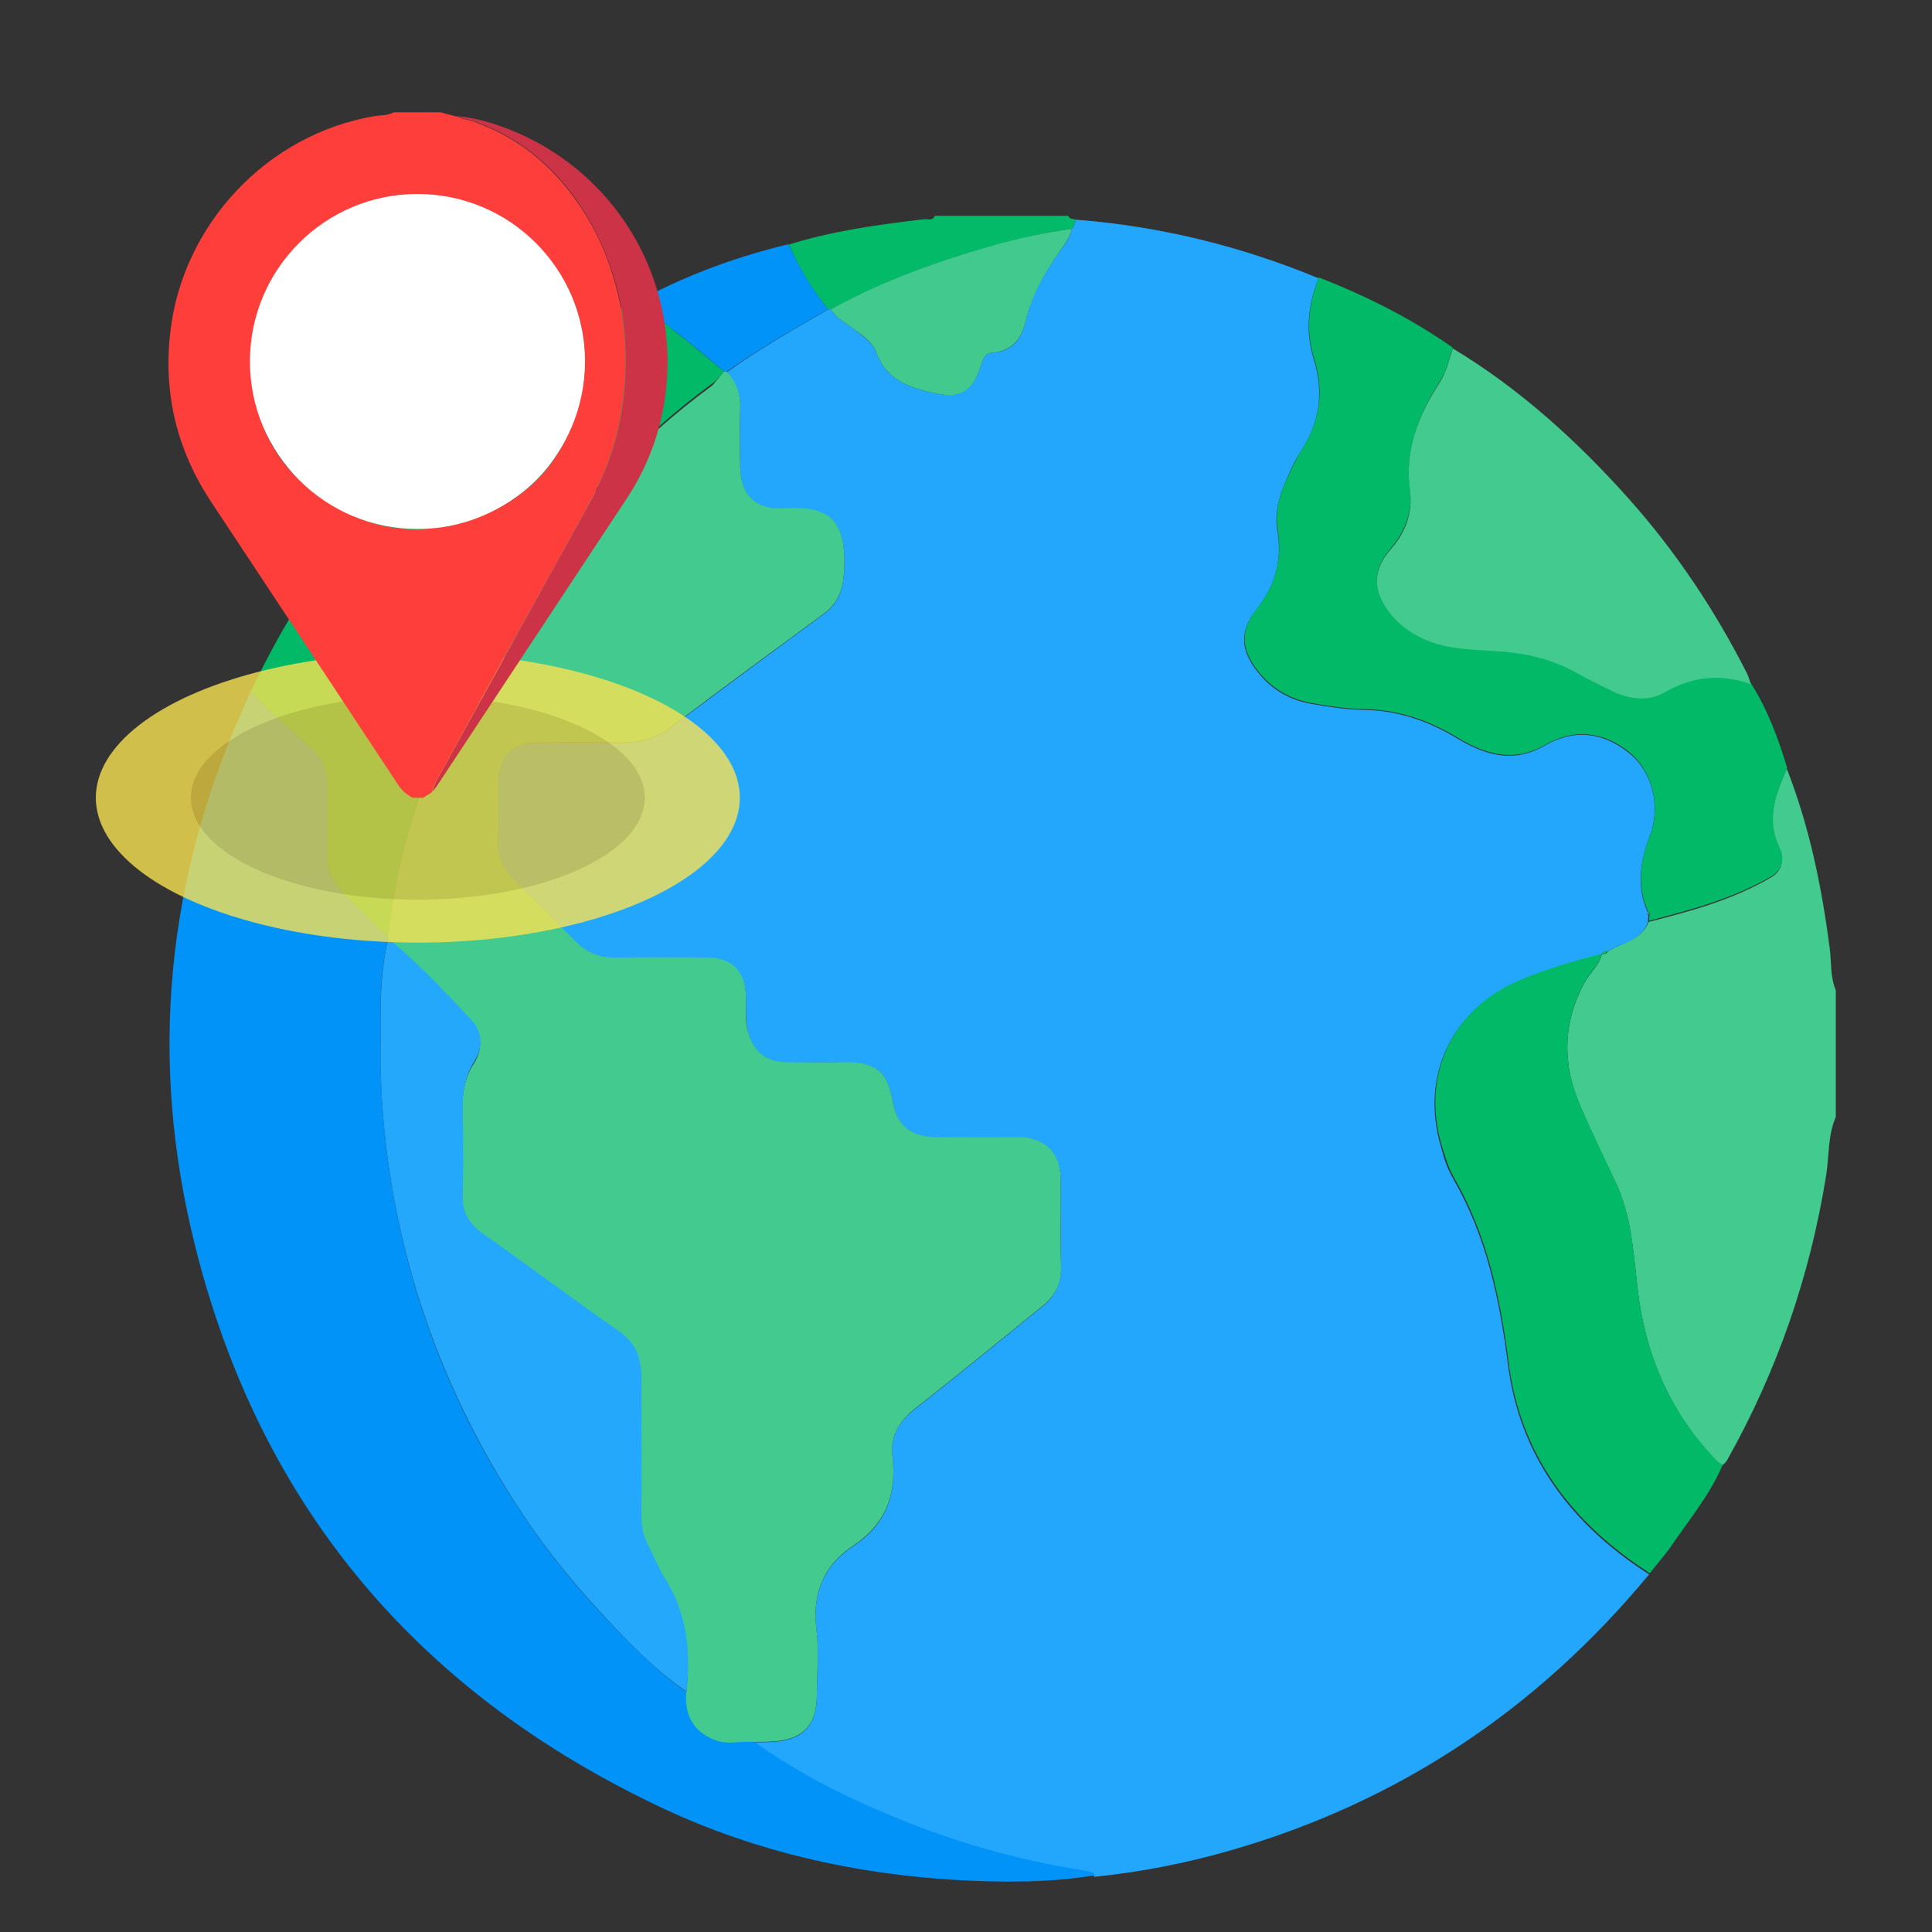 <?xml version="1.0" encoding="utf-8"?>
<!-- Generator: Adobe Illustrator 26.2.1, SVG Export Plug-In . SVG Version: 6.00 Build 0)  -->
<svg version="1.1" id="Layer_1" xmlns="http://www.w3.org/2000/svg" xmlns:xlink="http://www.w3.org/1999/xlink" x="0px" y="0px"
	 viewBox="0 0 504 504" style="enable-background:new 0 0 504 504;" xml:space="preserve">
<rect x="0" y="0" width="504" height="504" fill="#333333" stroke="none"/>
<style type="text/css">
	.st0{fill:#43CA8E;}
	.st1{fill:#02BA67;}
	.st2{fill:#23A7FD;}
	.st3{fill:#0293F9;}
	.st4{fill:#01B966;}
	.st5{fill:#0293F8;}
	.st6{fill:#42CA8E;}
	.st7{fill:#23A8FC;}
	.st8{opacity:0.8;}
	.st9{fill:#F9E253;}
	.st10{fill:#E0C541;}
	.st11{fill:#FE3E3A;}
	.st12{fill:#CC3346;}
	.st13{fill:#C4F1FD;}
	.st14{fill:#FFFFFF;}
</style>
<g>
	<g>
		<path class="st0" d="M466.1,200.5c5.9,15,9.1,30.7,11.2,46.7c0.5,3.7,0.1,7.5,1.6,11.1c0,11,0,22.1,0,33.1
			c-2.1,4.8-1.7,10.1-2.5,15.1c-4.2,26.4-12.8,51.2-25.9,74.5c-0.3,0.5-0.7,0.8-1.1,1.2c-0.5-0.3-1-0.5-1.4-0.9
			c-12.3-12.6-18.8-27.8-20.8-45.1c-1.1-9.5-1.6-19.1-5.8-27.9c-3.2-6.6-6.3-13.2-9.2-19.9c-4.7-10.8-4.5-21.5,1.1-32
			c1.4-2.6,3.9-4.5,4.6-7.5l0,0c0.7,0,1.3-0.1,1.6-0.7c3.7-2.4,8.7-2.9,10.6-7.7c11-2.8,22-5.8,31.9-11.6c2.9-1.7,3.5-4.7,2.2-7.4
			C460.5,213.9,463.2,207.2,466.1,200.5z"/>
		<path class="st1" d="M278.7,56.3c0.3,1,1.3,0.7,1.9,1c-0.2,0.9-0.2,1.8-1,2.4c-6.8,0.9-13.5,2.5-20.1,4.3
			c-14.8,4.1-29.2,9.3-42.7,16.8c-0.2,0-0.5,0-0.7,0c-4.2-5.2-7.7-10.9-10.3-17c11.5-3.6,23.3-5.2,35.2-6.6c1-0.1,2.3,0.5,2.9-0.9
			C255.5,56.3,267.1,56.3,278.7,56.3z"/>
		<path class="st2" d="M216.1,80.7c0.2,0,0.5,0,0.7,0c1.4,2.4,3.9,3.6,6,5.2c2.2,1.8,4.8,3.4,5.8,6c2.7,7.6,9.2,9.4,15.9,10.8
			c6,1.2,9.2-0.9,11.2-6.7c0.6-1.8,1-3.9,3.2-4c5.4-0.3,7.7-3.9,8.7-8.4c1.5-6.6,4.8-12.3,8.6-17.7c1.4-1.9,3-3.8,3.4-6.2
			c0.8-0.6,0.8-1.6,1-2.4c22,1.7,43.1,6.9,63.4,15.3c-2.8,6.9-3.5,13.9-1.3,21.1c2.7,8.5,1.6,16.4-3.2,23.8c-1.7,2.6-3,5.4-4.2,8.3
			c-1.7,3.9-2.8,8.2-2.1,12.4c1.4,7.9-0.5,14.6-5.5,20.9c-4.4,5.6-4.1,10.6,0.4,16.2c3.5,4.5,8.3,7.3,13.9,8.3
			c4.6,0.8,9.2,1.5,13.8,1.6c8.9,0.1,16.8,2.9,24.3,7.4c7.3,4.4,14.7,6.7,23.1,1.8c7.4-4.3,15-3.4,21.7,2c6,4.7,8.5,13.7,5.5,21.6
			c-2.5,6.8-3.6,13.3-0.5,20.1c-0.1,0.3-0.1,0.5,0.1,0.8c0,0.6-0.1,1.2-0.1,1.7c-1.8,4.9-6.9,5.3-10.6,7.7c-0.7,0-1.3,0-1.6,0.8
			c0,0,0,0,0,0c-7.3,1.9-14.7,4-21.7,7c-17.4,7.5-25.4,24.5-20.2,42.7c0.8,3,1.7,6,3.3,8.7c8.7,15.1,12.1,31.4,14.3,48.6
			c3.1,23.9,16.6,41.7,36.8,54.6c-29.1,35.2-65.5,59.5-109.5,72.1c-11.5,3.3-23.3,5.6-35.2,6.8c-0.6-1-1.6-1-2.6-1.2
			c-16-2.6-31.5-6.7-46.6-12.7c-14.1-5.6-27.7-12.3-40.1-21.2c1.8,0,3.7,0,5.5-0.1c7.8-0.5,11.4-4.3,11.4-12.2
			c0-5.7,0.6-11.4-0.1-16.9c-1.2-9.4,1.8-16.8,9.5-21.9c8.7-5.7,11.5-13.5,10.3-23.6c-0.6-5.1,1.8-9.1,6-12.3
			c11.2-8.8,22.2-17.8,33.3-26.8c3.1-2.5,4.7-5.8,4.7-10c-0.1-7.6,0-15.3-0.1-22.9c-0.1-7-4.1-11-11.1-11.1c-7.1-0.1-14.1,0-21.2,0
			c-7,0-10.5-3-11.6-9.7c-1.2-7-4.3-9.8-11.3-9.8c-5.5-0.1-11,0-16.5,0c-5.1-0.1-8.3-2.7-9.8-7.7c-0.9-3.1-0.5-6.2-0.6-9.3
			c-0.2-6.6-3.6-10.2-10.2-10.3c-7.9,0-15.8-0.1-23.7,0c-4.1,0.1-7.5-1.2-10.3-4c-5.5-5.5-11-11-16.5-16.5c-2.7-2.7-4.2-5.8-4-9.9
			c0.3-5.2,0-10.5,0.1-15.7c0.1-6.4,3.6-10,10-10c7.3-0.1,14.7-0.1,22.1,0c4.8,0,9-1.1,13-4.1c13.2-9.9,26.5-19.7,39.8-29.5
			c3.7-2.7,5-6.3,5.3-10.9c0.9-15.1-5.2-17.1-16.3-16.6c-6.9,0.3-10.7-3.7-10.8-10.7c-0.1-4.9-0.2-9.9,0-14.8
			c0.2-3.9-0.9-7.2-3.5-10.1C198.1,91,207.1,85.9,216.1,80.7z"/>
		<path class="st3" d="M196.4,454.1c12.4,9,26,15.6,40.1,21.2c15.1,6,30.6,10.2,46.6,12.7c1,0.2,2,0.2,2.6,1.2
			c-12.2,2-24.5,1.9-36.7,1.2c-26.2-1.6-51.6-7.3-75.5-18.4c-65.7-30.7-107.6-81.2-123.8-152c-11-48.2-5.3-94.9,15.8-139.7
			c4.7,5.3,10.1,9.8,15.4,14.5c3.3,3,4.8,6.3,4.5,10.8c-0.3,5.8,0,11.6-0.1,17.3c-0.1,4.2,1.6,7.6,4.6,10.4
			c3.9,3.6,7.6,7.5,11.4,11.2c0,0,0,0.3,0,0.3c-2.5,9.7-2,19.6-2,29.4c-0.1,11.3,0.9,22.7,2.7,34c4.9,29.9,15.5,57.5,31.8,83
			c6.6,10.4,14.1,20,22.4,29c7.1,7.6,14.3,15.2,22.9,21.2c-0.4,6.1,2.2,10.4,8,12.3C190.2,454.8,193.3,454,196.4,454.1z"/>
		<path class="st4" d="M101.3,244.5c-3.8-3.7-7.5-7.6-11.4-11.2c-3-2.9-4.7-6.2-4.6-10.4c0.1-5.8-0.2-11.6,0.1-17.3
			c0.2-4.5-1.2-7.8-4.5-10.8c-5.2-4.7-10.7-9.2-15.4-14.5c16.6-35.5,41.5-64,73.7-86.2c9.7-6.7,19.8-12.8,30.8-17.4
			c0.1,3.8,1.9,6.5,4.9,8.8c4.8,3.7,9.3,7.6,14,11.4c-1,1-1.8,2.2-2.9,3c-19.9,14.6-36.4,32.4-50.2,52.8
			c-11.3,16.7-19.9,34.8-26.1,53.9C105.8,219,102.8,231.6,101.3,244.5z"/>
		<path class="st4" d="M430.4,410.4c-20.2-12.9-33.7-30.7-36.8-54.6c-2.2-17.2-5.6-33.5-14.3-48.6c-1.5-2.6-2.4-5.7-3.3-8.7
			c-5.2-18.2,2.8-35.2,20.2-42.7c7-3,14.3-5.1,21.7-7c-0.7,3-3.2,4.9-4.6,7.5c-5.6,10.5-5.8,21.2-1.1,32c2.9,6.7,6.1,13.3,9.2,19.9
			c4.2,8.8,4.7,18.4,5.8,27.9c2,17.3,8.5,32.5,20.8,45.1c0.4,0.4,0.9,0.6,1.4,0.9c-3.2,7.6-8.4,13.9-13,20.6
			C434.6,405.4,432.4,407.8,430.4,410.4z"/>
		<path class="st5" d="M188.9,96.9c-4.6-3.8-9.2-7.8-14-11.4c-3-2.3-4.8-5-4.9-8.8c11.4-5.8,23.3-10,35.7-13
			c2.7,6.1,6.2,11.8,10.3,17c-9,5.2-18,10.3-26.5,16.3C189.4,97,189.1,97,188.9,96.9z"/>
		<path class="st4" d="M430,237.9c-3.1-6.8-2.1-13.3,0.5-20.1c2.9-7.8,0.4-16.8-5.5-21.6c-6.7-5.4-14.4-6.2-21.7-2
			c-8.4,4.9-15.8,2.6-23.1-1.8c-7.5-4.5-15.4-7.3-24.3-7.4c-4.6-0.1-9.3-0.8-13.8-1.6c-5.6-1-10.3-3.8-13.9-8.3
			c-4.4-5.6-4.8-10.6-0.4-16.2c5-6.3,6.8-13,5.5-20.9c-0.7-4.2,0.3-8.4,2.1-12.4c1.3-2.8,2.6-5.7,4.2-8.3c4.8-7.5,5.9-15.3,3.2-23.8
			c-2.2-7.1-1.5-14.2,1.3-21.1c12.3,4.8,24.1,10.7,34.9,18.3c-1,3.1-1.7,6.3-3.5,9c-5.4,8.5-9,17.5-7.7,27.9
			c0.8,5.9-1.2,11-5.1,15.6c-3.4,3.9-4.7,8.5-2.2,13.3c1.9,3.7,4.7,6.6,8.4,8.7c6.3,3.7,13.5,4,20.4,4.4c7.6,0.4,14.8,1.8,21.5,5.5
			c3.2,1.8,6.5,3.4,9.8,5c4.4,2.1,9.3,2.9,13.5,0.4c7.4-4.3,14.8-4.9,22.7-2.2c4.3,6.8,7.1,14.3,9.4,22c-2.9,6.8-5.6,13.4-1.9,20.9
			c1.3,2.6,0.7,5.7-2.2,7.4c-9.9,5.8-20.9,8.7-31.9,11.6c0-0.6,0.1-1.2,0.1-1.7c0.1-0.1,0.2-0.2,0.2-0.2
			C430.2,238.2,430.1,238,430,237.9z"/>
		<path class="st0" d="M456.8,178.5c-7.9-2.8-15.3-2.1-22.7,2.2c-4.2,2.4-9.1,1.7-13.5-0.4c-3.3-1.6-6.6-3.2-9.8-5
			c-6.7-3.7-13.9-5.1-21.5-5.5c-7-0.4-14.1-0.6-20.4-4.4c-3.6-2.1-6.5-5-8.4-8.7c-2.5-4.9-1.2-9.4,2.2-13.3c4-4.5,5.9-9.6,5.1-15.6
			c-1.4-10.4,2.2-19.4,7.7-27.9c1.8-2.8,2.5-6,3.5-9c17.4,10.5,32.3,24,45.8,39.1c12.4,13.9,22.6,29.2,31,45.8
			C456.2,176.6,456.4,177.6,456.8,178.5z"/>
		<path class="st4" d="M417.8,248.8c0.3-0.7,1-0.8,1.6-0.8C419.1,248.8,418.5,248.8,417.8,248.8z"/>
		<path class="st6" d="M279.6,59.7c-0.5,2.5-2.1,4.3-3.4,6.2c-3.8,5.5-7,11.1-8.6,17.7c-1,4.5-3.4,8-8.7,8.4c-2.2,0.1-2.6,2.2-3.2,4
			c-2,5.9-5.2,8-11.2,6.7c-6.7-1.4-13.2-3.2-15.9-10.8c-1-2.7-3.6-4.3-5.8-6c-2.1-1.6-4.6-2.8-6-5.2c13.5-7.5,27.9-12.6,42.7-16.8
			C266.1,62.1,272.8,60.6,279.6,59.7z"/>
		<path class="st0" d="M188.9,96.9c0.2,0,0.5,0.1,0.7,0.1c2.7,2.8,3.7,6.2,3.5,10.1c-0.2,4.9-0.1,9.9,0,14.8c0.1,7,3.9,11,10.8,10.7
			c11.1-0.6,17.2,1.5,16.3,16.6c-0.3,4.6-1.6,8.2-5.3,10.9c-13.3,9.8-26.6,19.5-39.8,29.5c-4,3-8.2,4.1-13,4.1
			c-7.3-0.1-14.7-0.1-22.1,0c-6.3,0.1-9.9,3.7-10,10c-0.1,5.2,0.2,10.5-0.1,15.7c-0.2,4,1.3,7.2,4,9.9c5.5,5.5,11,11,16.5,16.5
			c2.8,2.8,6.2,4.1,10.3,4c7.9-0.1,15.8-0.1,23.7,0c6.6,0,10.1,3.6,10.2,10.3c0.1,3.1-0.4,6.2,0.6,9.3c1.5,5,4.7,7.6,9.8,7.7
			c5.5,0.1,11,0,16.5,0c7,0.1,10.1,2.8,11.3,9.8c1.1,6.7,4.6,9.7,11.6,9.7c7.1,0,14.1,0,21.2,0c7,0.1,11.1,4.1,11.1,11.1
			c0.1,7.6-0.1,15.3,0.1,22.9c0.1,4.2-1.5,7.4-4.7,10c-11.1,9-22.1,18-33.3,26.8c-4.1,3.2-6.6,7.2-6,12.3c1.2,10-1.6,17.8-10.3,23.6
			c-7.7,5.1-10.7,12.5-9.5,21.9c0.7,5.6,0.1,11.3,0.1,16.9c0,7.9-3.6,11.7-11.4,12.2c-1.8,0.1-3.7,0.1-5.5,0.1
			c-3.1-0.2-6.2,0.7-9.2-0.3c-5.8-2-8.4-6.3-8-12.3c1.2-10.5,0.1-20.5-5.7-29.7c-1.6-2.6-2.7-5.6-4.2-8.3c-1.4-2.6-1.9-5.2-1.9-8.1
			c0.1-12,0-24,0-36c0-4.9-1.4-8.9-5.8-11.9c-11.9-8.3-23.6-17-35.4-25.4c-3.6-2.6-5.6-5.6-5.4-10.2c0.2-7.2,0.2-14.4,0-21.6
			c-0.1-4.8,0.4-9.2,3.1-13.3c2.3-3.6,2-7.7-0.8-10.7c-6.9-7.4-13.9-14.8-21.7-21.3c0,0,0-0.3,0-0.3c1.4-12.9,4.4-25.5,8.4-37.8
			c6.2-19.2,14.8-37.2,26.1-53.9c13.8-20.4,30.3-38.2,50.2-52.8C187.1,99.1,187.9,98,188.9,96.9z"/>
		<path class="st0" d="M430,237.9c0.1,0.2,0.2,0.3,0.2,0.5c0,0.1-0.1,0.2-0.2,0.2C429.9,238.4,429.9,238.1,430,237.9z"/>
		<path class="st7" d="M101.3,244.8c7.8,6.5,14.8,13.9,21.7,21.3c2.8,3,3.1,7,0.8,10.7c-2.6,4.1-3.2,8.6-3.1,13.3
			c0.2,7.2,0.2,14.4,0,21.6c-0.2,4.6,1.8,7.7,5.4,10.2c11.9,8.4,23.5,17.1,35.4,25.4c4.4,3,5.8,7,5.8,11.9c0,12,0.1,24,0,36
			c0,2.9,0.5,5.6,1.9,8.1c1.5,2.7,2.5,5.7,4.2,8.3c5.8,9.2,6.9,19.2,5.7,29.7c-8.7-6-15.9-13.6-22.9-21.2c-8.3-9-15.9-18.7-22.4-29
			c-16.2-25.5-26.9-53.1-31.8-83c-1.8-11.3-2.8-22.7-2.7-34C99.3,264.4,98.9,254.5,101.3,244.8z"/>
	</g>
	<g>
		<g class="st8">
			<ellipse class="st9" cx="109" cy="208.1" rx="84" ry="37.8"/>
			<ellipse class="st10" cx="109" cy="208.1" rx="59.2" ry="26.6"/>
		</g>
		<g>
			<g>
				<path class="st11" d="M110.4,208.1c-0.9,0-1.9,0-2.8,0c-1.5-0.8-2.7-1.8-3.7-3.3c-16.3-24.7-32.6-49.4-48.9-74
					c-8.8-13.4-12.4-28-10.6-43.9C47.5,58.6,69.7,35,97.7,30.3c1.7-0.3,3.5-0.1,5-1c4.1,0,8.1,0,12.2,0c1.4,0.4,2.8,0.7,4.2,1.1
					c0.1,0,0.2,0,0.4,0c0,0-0.1,0-0.1,0c1.1,0.7,2.3,0.7,3.5,1.1c9.1,3.1,16.8,8.2,23.2,15.5c6.6,7.5,11.2,16.1,14,25.6
					c3,9.9,3.7,20.1,2.6,30.3c-1,10-4,19.3-8.8,28.1c-5.9,10.8-11.9,21.6-17.9,32.4c-6.7,12.1-13.3,24.1-19.9,36.2
					c-1.2,2.3-2.9,4.3-3.4,7l-0.1,0l0-0.1c-0.2,0.2-0.3,0.3-0.5,0.5l-0.1-0.1l0.1-0.1c-0.1,0.2-0.3,0.4-0.4,0.5
					C111.4,207.5,110.9,207.8,110.4,208.1z M115.7,137.3L115.7,137.3c0.6,0,1.3,0,2-0.2c18.4-4.5,30-15.9,34-34.5
					c3.6-16.8-3.8-34.3-18.2-44.1c-5.8-4-12.2-6.5-19.2-7.1c-0.6-0.1-1.1-0.3-1.7-0.3c-7.3-0.5-14.4,0.4-21.1,3.6
					c-16.7,8-25.9,21.4-25.8,39.9c0,18.7,9.4,32.1,26.3,39.9c7,3.2,14.6,4.3,22.3,3.1C114.8,137.5,115.3,137.6,115.7,137.3z"/>
				<path class="st12" d="M119.5,30.3c5.7,0.6,11.1,2.4,16.3,4.7c24.3,11,39.3,35.3,38.3,61.9c-0.5,12.1-4,23.2-10.7,33.3
					c-16.4,24.9-33,49.9-49.4,74.8c-0.3,0.5-0.8,1-1.2,1.5c0.5-2.6,2.2-4.7,3.4-7c6.6-12.1,13.3-24.1,19.9-36.2
					c6-10.8,11.9-21.6,17.9-32.4c4.8-8.8,7.8-18.1,8.8-28.1c1-10.3,0.4-20.4-2.6-30.3c-2.9-9.5-7.4-18.1-14-25.6
					c-6.4-7.3-14.1-12.4-23.2-15.5C121.8,31.1,120.6,31,119.5,30.3z"/>
				<path class="st13" d="M115.7,137.3c0.3-0.2,0.7-0.5,1-0.6c8.5-2.8,14.3-8.7,18.5-16.3c3.9-6.9,5.9-14.3,6.4-22.2
					c0.7-11.6-1.6-22.4-7.9-32.3c-4.5-7.1-10.6-12.3-19-14.3c-0.2,0-0.3-0.2-0.5-0.2c7.1,0.6,13.4,3.2,19.2,7.1
					c14.4,9.8,21.8,27.4,18.2,44.1c-4,18.6-15.6,30-34,34.5C117.1,137.2,116.4,137.2,115.7,137.3z"/>
				<path class="st13" d="M114.3,137.5c0.5-0.3,1-0.3,1.5-0.3C115.3,137.6,114.8,137.5,114.3,137.5z"/>
				<path class="st12" d="M119.2,30.4c0.1-0.1,0.2-0.2,0.4,0C119.4,30.3,119.3,30.4,119.2,30.4z"/>
				<path class="st12" d="M112.7,206.4c0,0.3-0.2,0.4-0.5,0.5C112.4,206.7,112.5,206.5,112.7,206.4z"/>
				<path class="st12" d="M112.2,206.7c0.1,0.3-0.2,0.4-0.4,0.5C112,207,112.1,206.8,112.2,206.7z"/>
			</g>
			<circle class="st14" cx="108.9" cy="94.3" r="43.7"/>
		</g>
	</g>
</g>
</svg>
